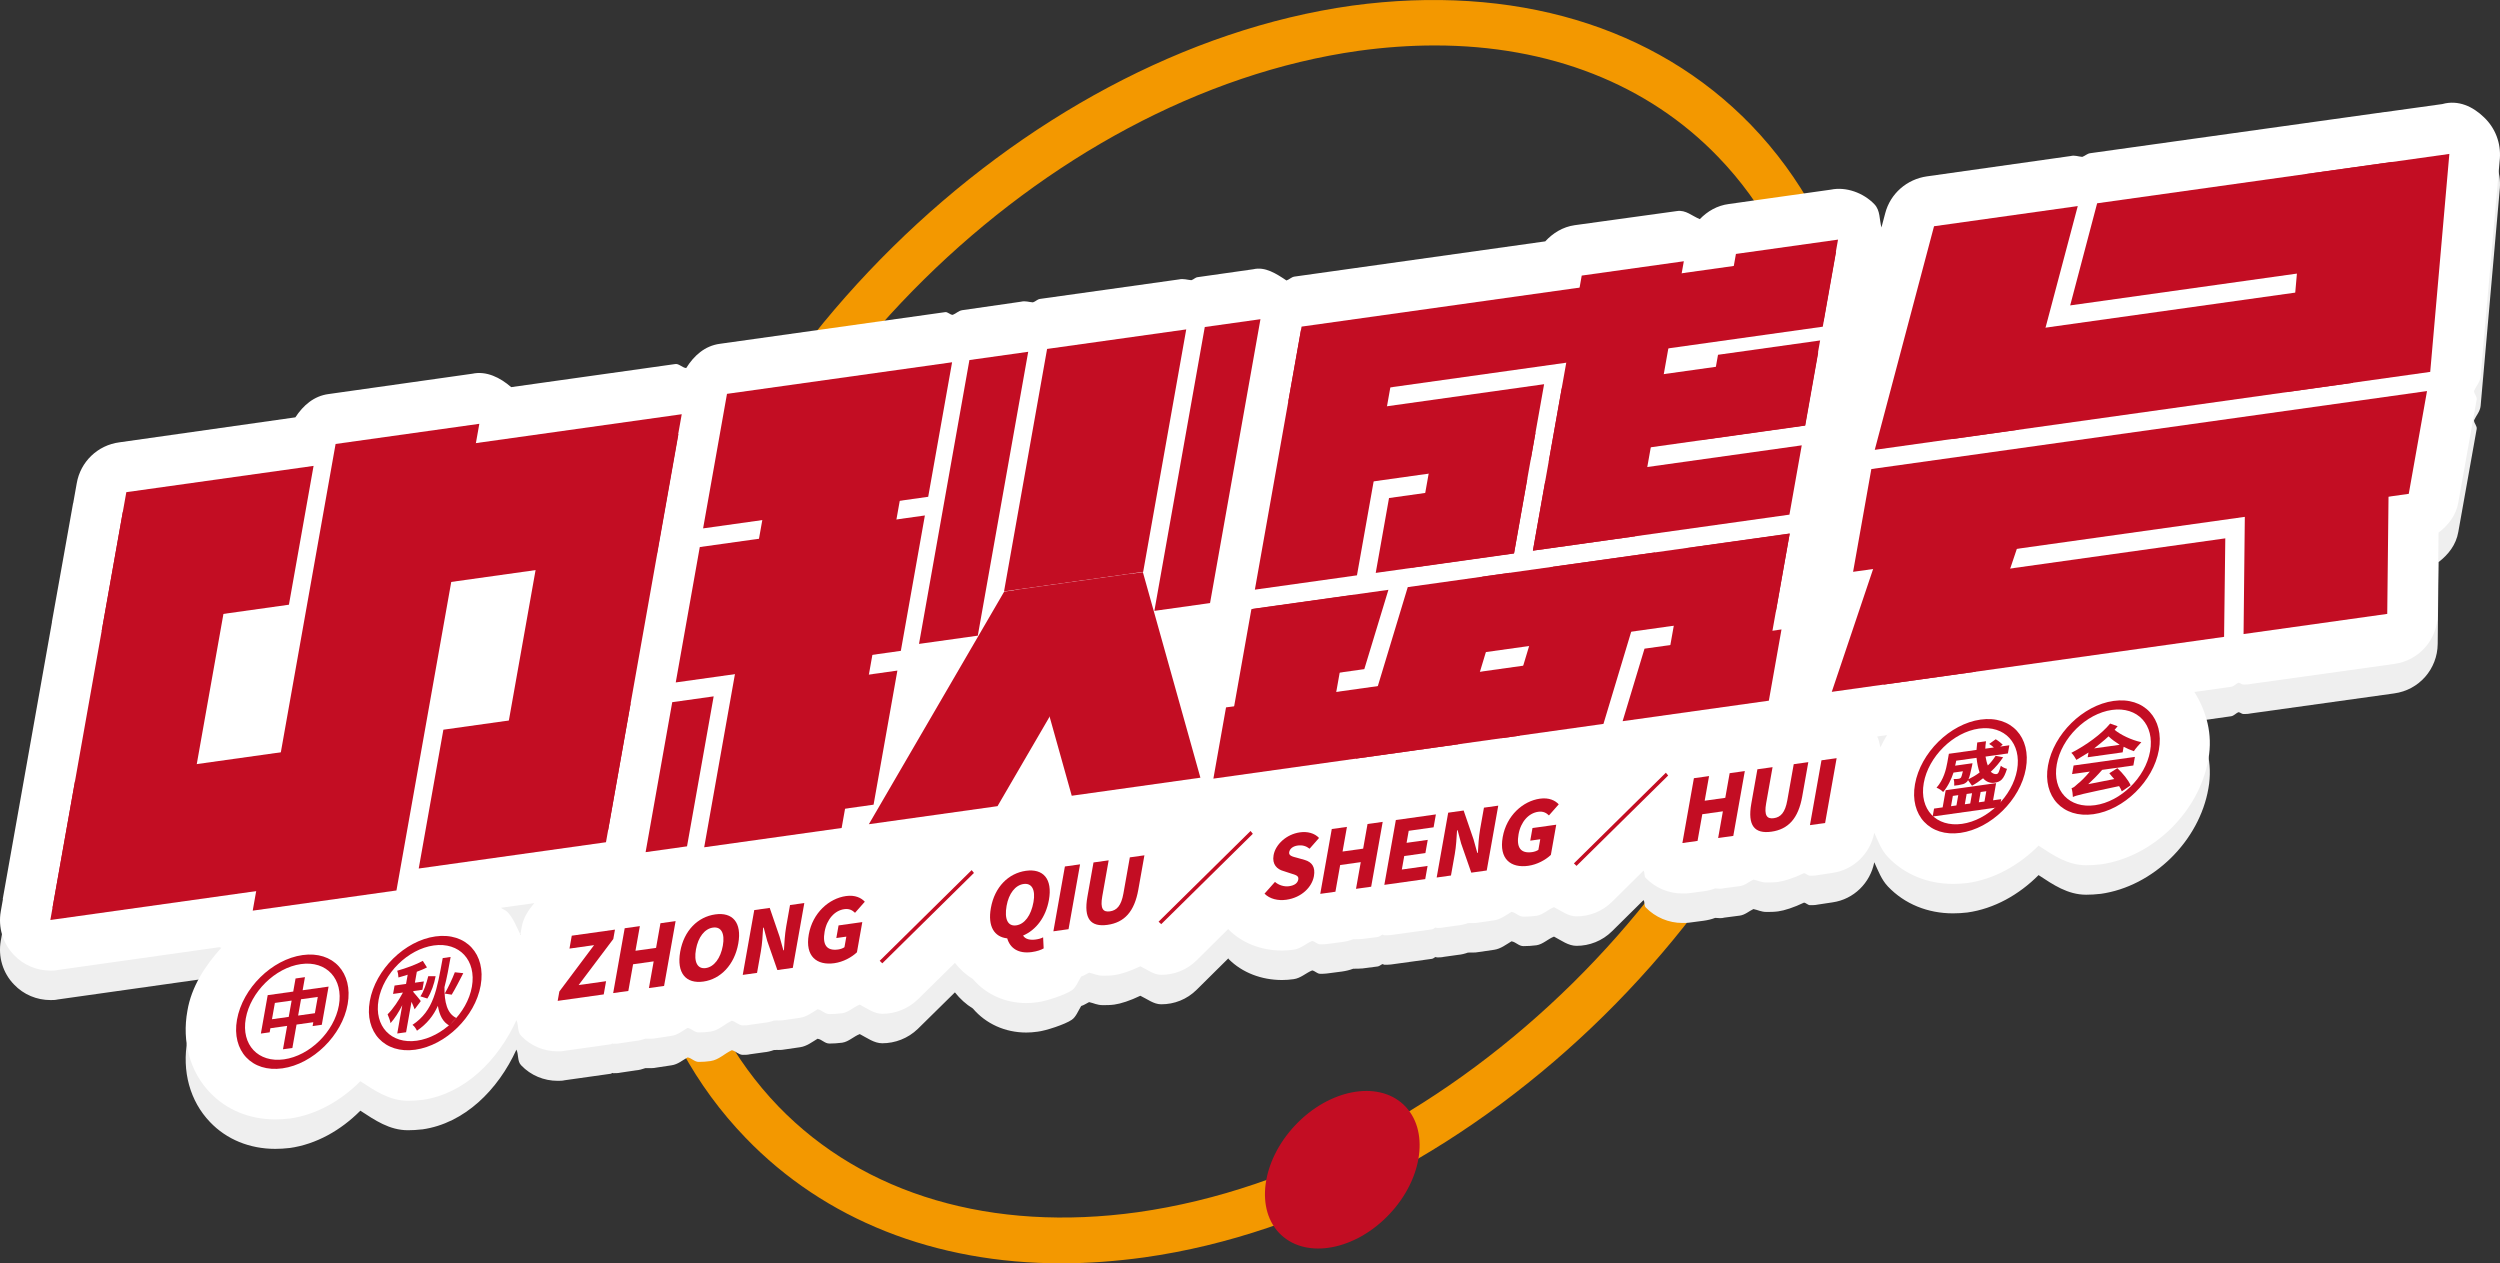<?xml version="1.0" encoding="iso-8859-1"?>
<!-- Generator: Adobe Illustrator 22.1.0, SVG Export Plug-In . SVG Version: 6.00 Build 0)  -->
<svg version="1.1" id="&#x56FE;&#x5C42;_1" xmlns="http://www.w3.org/2000/svg" xmlns:xlink="http://www.w3.org/1999/xlink" x="0px"
	 y="0px" viewBox="0 0 1370.526 692.569" style="enable-background:new 0 0 1370.526 692.569;" xml:space="preserve">
<rect x="0" y="0" width="1370.526" height="692.569" fill="#333333" stroke="none"/>
<g>
	<g>
		<path style="fill:#F39800;" d="M581.863,692.569c-69.276,0-129.749-23.798-173.107-68.787
			c-54.931-56.887-75.959-140.344-59.332-234.559C382.839,201.772,558.554,28.665,741.279,3.073
			C829.462-8.826,907.214,13.995,960.026,68.6c54.768,56.887,75.796,140.181,59.169,234.396l0,0
			c-33.252,187.289-209.131,360.559-391.855,386.313C611.855,691.428,596.696,692.569,581.863,692.569z M786.593,24.916
			c-13.529,0-27.547,0.978-41.728,2.934C571.92,52.137,405.659,216.116,374.2,393.462c-15.322,86.391,3.26,161.86,52.486,213.043
			c46.944,48.574,117.198,69.113,197.069,58.029c172.944-24.45,339.206-188.43,370.665-365.775l0,0
			c15.322-86.228-3.26-161.697-52.486-212.717C903.302,45.943,849.185,24.916,786.593,24.916z"/>
	</g>
	<g>
		
			<ellipse transform="matrix(0.686 -0.728 0.728 0.686 -235.962 736.56)" style="fill:#C30D23;" cx="735.619" cy="641.736" rx="48.992" ry="35.502"/>
	</g>
	<path style="fill:#EFEFEF;" d="M1370.448,103.082c0.619-8.513-2.477-16.717-8.668-22.599c-6.037-5.882-14.086-9.752-22.908-7.275
		l-31.17,4.334c-0.097,0.039-0.174,0-0.251,0l-161.597,22.599c-1.645,0.232-2.786,1.47-4.334,2.012
		c-2.148-0.155-4.102-1.045-6.346-0.464l-78.786,11.145c-10.99,1.548-20.122,9.442-22.908,20.277l-2.051,7.739
		c-1.2-4.373-0.58-9.287-3.831-12.692c-6.037-6.346-15.633-9.752-23.837-8.049l-56.033,7.894
		c-6.308,0.813-11.686,3.947-15.866,8.281c-4.218-1.664-7.701-5.224-12.615-4.411l-56.033,7.739
		c-6.462,0.929-11.88,4.295-16.098,8.862l-137.45,19.31c-1.703,0.232-2.825,1.625-4.411,2.128
		c-5.611-3.754-11.686-7.701-18.187-6.153l-30.493,4.334c-1.354,0.155-2.206,1.316-3.483,1.664
		c-2.244-0.193-4.373-0.967-6.733-0.426l-76.155,10.68c-1.529,0.193-2.515,1.47-3.947,1.896c-2.206-0.116-4.102-0.967-6.578-0.348
		l-32.196,4.644c-2.012,0.31-3.347,1.857-5.185,2.554c-1.548,0-2.747-1.78-4.257-1.47l-123.365,17.336
		c-8.281,1.084-14.279,6.54-18.497,13.312c-2.264-0.232-4.102-2.709-6.269-2.167l-89.679,12.615
		c-6.037-5.263-13.563-9.016-21.302-7.352l-78.786,11.145c-8.068,1.045-13.969,6.269-18.226,12.77l-96.471,13.699
		c-11.919,1.548-21.361,10.68-23.373,22.444l-1.935,10.874c-0.019,0.039-0.077,0.077-0.077,0.116l-5.069,28.442l-6.54,36.568
		c0,0.039,0.039,0.077,0.039,0.116L1.517,508.932c-0.019,0.077,0.097,0.155,0.077,0.232l-1.161,6.578
		c-1.548,8.668,1.084,17.646,7.275,23.992c5.263,5.572,12.538,8.513,19.967,8.513c1.238,0,2.631,0,3.87-0.31l88.809-12.538
		c0.252,0.232,0.658,0.155,0.929,0.387c-8.958,9.906-16.369,21.438-18.536,34.44c-3.096,17.026,1.393,33.434,12.383,44.888
		c9.132,9.597,21.825,14.705,35.756,14.705c2.477,0,5.108-0.155,7.739-0.464c0.155,0,0.155,0,0.155,0
		c14.589-2.051,28.094-9.713,38.774-20.47c7.933,5.185,15.924,10.719,26.082,10.719c2.477,0,5.108-0.155,7.739-0.464
		c0.155,0,0.155,0,0.155,0c23.179-3.289,41.56-21.747,51.583-43.727c1.316,2.786,0.387,6.346,2.593,8.591
		c5.263,5.572,12.538,8.513,19.967,8.513c1.238,0,2.631,0,3.87-0.31l25.23-3.56c0.387-0.039,0.619-0.387,1.006-0.464
		c0.135,0,0.232,0.155,0.387,0.155c1.393,0,2.631,0,4.024-0.31l8.358-1.238c1.857-0.155,3.56-0.619,5.263-1.238
		c2.477,0,4.179,0.155,6.191-0.31l8.204-1.238c3.386-0.503,5.882-2.709,8.745-4.334c2.264,0.387,3.754,2.477,6.114,2.477
		c2.167,0,4.334-0.155,6.501-0.464c4.566-0.697,7.623-4.141,11.667-5.959c2.148,0.542,3.754,2.554,5.979,2.554
		c1.238,0,2.631,0,3.87-0.31l7.739-1.083c1.857-0.155,3.715-0.619,5.418-1.238c1.703-0.155,3.715,0.155,5.882-0.31l8.513-1.238
		c3.676-0.542,6.501-2.825,9.558-4.644c2.477,0.387,3.889,2.631,6.54,2.631c2.167,0,4.489-0.155,6.965-0.464
		c3.579-0.542,6.23-3.405,9.635-4.721c4.063,2.09,7.875,5.031,12.344,5.031c6.965,0,14.086-2.631,19.503-7.894l20.316-20.006
		c2.825,3.56,6.095,6.54,9.868,8.862c7.12,8.359,17.646,13.157,29.255,13.157c2.012,0,4.024-0.155,6.191-0.464
		c4.334-0.464,15.169-4.024,18.729-6.501c2.283-1.509,3.521-4.876,5.185-7.585c1.606-0.464,2.844-1.432,4.334-2.128
		c2.554,0.542,4.411,1.664,7.507,1.664c2.012,0,4.024,0,6.346-0.31c3.463-0.464,8.726-2.167,14.24-4.837
		c3.831,1.819,7.314,4.682,11.454,4.682c7.12,0,14.086-2.631,19.503-8.049l17.297-17.143c0.116,0.116,0.077,0.31,0.193,0.426
		c7.43,7.43,17.955,11.454,29.255,11.454c2.012,0,4.179-0.155,6.346-0.464c3.947-0.542,6.636-3.367,10.177-4.798
		c1.606,0.31,2.728,1.857,4.373,1.857c1.238,0,2.322,0,3.56-0.155l8.358-1.083c2.167-0.31,4.179-0.774,6.191-1.548
		c1.703,0,3.405,0,5.108-0.155l8.358-1.084c1.045-0.155,1.703-1.045,2.709-1.316c0.31,0.039,0.542,0.387,0.851,0.387
		c1.238,0,2.477,0,3.715-0.155l22.444-3.096c0.813-0.116,1.296-0.851,2.07-1.006c0.213,0,0.348,0.232,0.561,0.232
		c1.238,0,2.631,0,3.87-0.31l7.739-1.083c1.857-0.155,3.715-0.619,5.418-1.238c1.703-0.155,3.715,0.155,5.882-0.31l8.513-1.238
		c3.676-0.542,6.462-2.825,9.539-4.644c2.457,0.387,3.928,2.631,6.559,2.631c2.322,0,4.644-0.155,7.12-0.464
		c3.541-0.542,6.211-3.405,9.616-4.76c4.044,2.128,7.875,5.069,12.364,5.069c6.965,0,14.086-2.631,19.503-8.049l17.22-17.027
		c0.813,1.2,0.193,2.941,1.2,4.024c5.263,5.418,12.538,8.513,20.122,8.513c1.238,0,2.477,0,3.56-0.155l8.204-1.083
		c2.167-0.31,4.179-0.774,6.191-1.548c2.012,0.155,3.405,0.31,5.108-0.155l8.359-1.084c2.902-0.387,4.972-2.399,7.507-3.599
		c2.477,0.503,4.237,1.587,7.198,1.587c2.012,0,4.024,0,6.346-0.31c3.444-0.464,8.687-2.167,14.182-4.798
		c1.219,0.155,2.07,1.393,3.309,1.393c1.393,0,2.786,0,4.179-0.31l8.204-1.238c11.59-1.664,20.625-10.642,22.831-21.98
		c2.167,4.644,3.908,9.558,7.507,13.312c9.132,9.597,21.825,14.705,35.601,14.705c2.631,0,5.263-0.155,7.894-0.464
		c14.724-2.051,28.365-9.752,39.064-20.509c7.952,5.224,15.924,10.758,26.101,10.758c2.477,0,5.108-0.155,7.739-0.464
		c0.155,0,0.155,0,0.155,0c28.79-4.024,54.175-28.945,59.128-57.89c2.438-13.621-1.103-26.004-7.701-36.646l20.083-2.825
		c1.664-0.232,2.612-1.703,4.16-2.244c0.948,0.116,1.683,1.006,2.651,1.006c1.238,0,2.477,0,3.87-0.31l78.786-10.99
		c13.621-1.857,23.682-13.312,23.837-27.088l0.464-44.888c5.379-4.102,9.635-9.519,10.835-16.562l10.061-56.342
		c0.348-1.741-1.432-3.057-1.451-4.798c1.18-2.67,3.328-4.837,3.618-7.894L1370.448,103.082z M285.28,528.512
		c-2.167-4.334-3.792-8.978-7.159-12.46c-0.967-1.006-2.438-1.316-3.502-2.244l18.342-2.554c-3.231,3.715-6.017,7.894-6.946,13.002
		L285.28,528.512z M1034.484,419.156c-1.335,2.206-2.535,4.373-3.618,6.694c-0.522-2.051-0.793-4.063-1.761-5.959L1034.484,419.156z
		"/>
	<path style="fill:#FFFFFF;" d="M1370.448,86.93c0.619-8.513-2.477-16.717-8.668-22.599c-6.037-5.882-14.086-9.752-22.908-7.275
		l-31.17,4.334c-0.097,0.039-0.174,0-0.251,0l-161.597,22.599c-1.645,0.232-2.786,1.47-4.334,2.012
		c-2.148-0.155-4.102-1.045-6.346-0.464l-78.786,11.145c-10.99,1.548-20.122,9.442-22.908,20.277l-2.051,7.739
		c-1.2-4.373-0.58-9.287-3.831-12.692c-6.037-6.346-15.633-9.752-23.837-8.049l-56.033,7.894
		c-6.308,0.813-11.686,3.947-15.866,8.281c-4.218-1.664-7.701-5.224-12.615-4.411l-56.033,7.739
		c-6.462,0.929-11.88,4.295-16.098,8.862l-137.45,19.31c-1.703,0.232-2.825,1.625-4.411,2.128
		c-5.611-3.754-11.686-7.701-18.187-6.153l-30.493,4.334c-1.354,0.155-2.206,1.316-3.483,1.664
		c-2.244-0.193-4.373-0.967-6.733-0.426l-76.155,10.68c-1.529,0.193-2.515,1.47-3.947,1.896c-2.206-0.116-4.102-0.967-6.578-0.348
		l-32.196,4.644c-2.012,0.31-3.347,1.857-5.185,2.554c-1.548,0-2.747-1.78-4.257-1.47L394.675,188.47
		c-8.281,1.084-14.279,6.54-18.497,13.312c-2.264-0.232-4.102-2.709-6.269-2.167l-89.679,12.615
		c-6.037-5.263-13.563-9.016-21.302-7.352l-78.786,11.145c-8.068,1.045-13.969,6.269-18.226,12.77L65.444,242.49
		c-11.919,1.548-21.361,10.68-23.373,22.444l-1.935,10.874c-0.019,0.039-0.077,0.077-0.077,0.116l-5.069,28.442l-6.54,36.568
		c0,0.039,0.039,0.077,0.039,0.116L1.517,492.78c-0.019,0.077,0.097,0.155,0.077,0.232l-1.161,6.578
		c-1.548,8.668,1.084,17.646,7.275,23.992c5.263,5.572,12.538,8.513,19.967,8.513c1.238,0,2.631,0,3.87-0.31l88.809-12.538
		c0.252,0.232,0.658,0.155,0.929,0.387c-8.958,9.906-16.369,21.438-18.536,34.44c-3.096,17.026,1.393,33.434,12.383,44.888
		c9.132,9.597,21.825,14.705,35.756,14.705c2.477,0,5.108-0.155,7.739-0.464c0.155,0,0.155,0,0.155,0
		c14.589-2.051,28.094-9.713,38.774-20.471c7.933,5.185,15.924,10.719,26.082,10.719c2.477,0,5.108-0.155,7.739-0.464
		c0.155,0,0.155,0,0.155,0c23.179-3.289,41.56-21.747,51.583-43.727c1.316,2.786,0.387,6.346,2.593,8.591
		c5.263,5.572,12.538,8.513,19.967,8.513c1.238,0,2.631,0,3.87-0.31l25.23-3.56c0.387-0.039,0.619-0.387,1.006-0.464
		c0.135,0,0.232,0.155,0.387,0.155c1.393,0,2.631,0,4.024-0.31l8.358-1.238c1.857-0.155,3.56-0.619,5.263-1.238
		c2.477,0,4.179,0.155,6.191-0.31l8.204-1.238c3.386-0.503,5.882-2.709,8.745-4.334c2.264,0.387,3.754,2.477,6.114,2.477
		c2.167,0,4.334-0.155,6.501-0.464c4.566-0.697,7.623-4.141,11.667-5.959c2.148,0.542,3.754,2.554,5.979,2.554
		c1.238,0,2.631,0,3.87-0.31l7.739-1.083c1.857-0.155,3.715-0.619,5.418-1.238c1.703-0.155,3.715,0.155,5.882-0.31l8.513-1.238
		c3.676-0.542,6.501-2.825,9.558-4.644c2.477,0.387,3.889,2.631,6.54,2.631c2.167,0,4.489-0.155,6.965-0.464
		c3.579-0.542,6.23-3.405,9.635-4.721c4.063,2.09,7.875,5.031,12.344,5.031c6.965,0,14.086-2.631,19.503-7.894l20.316-20.006
		c2.825,3.56,6.095,6.54,9.868,8.862c7.12,8.358,17.646,13.157,29.255,13.157c2.012,0,4.024-0.155,6.191-0.464
		c4.334-0.464,15.169-4.024,18.729-6.501c2.283-1.509,3.521-4.876,5.185-7.585c1.606-0.464,2.844-1.432,4.334-2.128
		c2.554,0.542,4.411,1.664,7.507,1.664c2.012,0,4.024,0,6.346-0.31c3.463-0.464,8.726-2.167,14.24-4.837
		c3.831,1.819,7.314,4.682,11.454,4.682c7.12,0,14.086-2.631,19.503-8.049l17.297-17.143c0.116,0.116,0.077,0.31,0.193,0.426
		c7.43,7.43,17.955,11.454,29.255,11.454c2.012,0,4.179-0.155,6.346-0.464c3.947-0.542,6.636-3.367,10.177-4.798
		c1.606,0.31,2.728,1.857,4.373,1.857c1.238,0,2.322,0,3.56-0.155l8.358-1.083c2.167-0.31,4.179-0.774,6.191-1.548
		c1.703,0,3.405,0,5.108-0.155l8.358-1.083c1.045-0.155,1.703-1.045,2.709-1.316c0.31,0.039,0.542,0.387,0.851,0.387
		c1.238,0,2.477,0,3.715-0.155l22.444-3.096c0.813-0.116,1.296-0.851,2.07-1.006c0.213,0,0.348,0.232,0.561,0.232
		c1.238,0,2.631,0,3.87-0.31l7.739-1.083c1.857-0.155,3.715-0.619,5.418-1.238c1.703-0.155,3.715,0.155,5.882-0.31l8.513-1.238
		c3.676-0.542,6.462-2.825,9.539-4.644c2.457,0.387,3.928,2.631,6.559,2.631c2.322,0,4.644-0.155,7.12-0.464
		c3.541-0.542,6.211-3.405,9.616-4.76c4.044,2.128,7.875,5.069,12.364,5.069c6.965,0,14.086-2.631,19.503-8.049l17.22-17.026
		c0.813,1.2,0.193,2.941,1.2,4.024c5.263,5.418,12.538,8.513,20.122,8.513c1.238,0,2.477,0,3.56-0.155l8.204-1.083
		c2.167-0.31,4.179-0.774,6.191-1.548c2.012,0.155,3.405,0.31,5.108-0.155l8.359-1.083c2.902-0.387,4.972-2.399,7.507-3.599
		c2.477,0.503,4.237,1.587,7.198,1.587c2.012,0,4.024,0,6.346-0.31c3.444-0.464,8.687-2.167,14.182-4.798
		c1.219,0.155,2.07,1.393,3.309,1.393c1.393,0,2.786,0,4.179-0.31l8.204-1.238c11.59-1.664,20.625-10.642,22.831-21.98
		c2.167,4.644,3.908,9.558,7.507,13.312c9.132,9.597,21.825,14.705,35.601,14.705c2.631,0,5.263-0.155,7.894-0.464
		c14.724-2.051,28.365-9.752,39.064-20.509c7.952,5.224,15.924,10.758,26.101,10.758c2.477,0,5.108-0.155,7.739-0.464
		c0.155,0,0.155,0,0.155,0c28.79-4.024,54.175-28.945,59.128-57.89c2.438-13.621-1.103-26.004-7.701-36.646l20.083-2.825
		c1.664-0.232,2.612-1.703,4.16-2.244c0.948,0.116,1.683,1.006,2.651,1.006c1.238,0,2.477,0,3.87-0.31l78.786-10.99
		c13.621-1.857,23.682-13.312,23.837-27.088l0.464-44.888c5.379-4.102,9.635-9.519,10.835-16.562l10.061-56.342
		c0.348-1.741-1.432-3.057-1.451-4.798c1.18-2.67,3.328-4.837,3.618-7.894L1370.448,86.93z M285.28,512.36
		c-2.167-4.334-3.792-8.978-7.159-12.46c-0.967-1.006-2.438-1.316-3.502-2.244l18.342-2.554c-3.231,3.715-6.017,7.894-6.946,13.002
		L285.28,512.36z M1034.484,403.004c-1.335,2.206-2.535,4.373-3.618,6.695c-0.522-2.051-0.793-4.063-1.761-5.959L1034.484,403.004z"
		/>
	<g>
		<g>
			<polygon style="fill:#C30D23;" points="398.545,215.915 521.946,198.597 508.849,272.348 385.448,289.665 			"/>
		</g>
		<g>
			<polygon style="fill:#C30D23;" points="713.684,229.265 846.493,210.627 839.182,251.796 706.373,270.434 			"/>
		</g>
		<g>
			<polygon style="fill:#C30D23;" points="761.475,273.023 837.274,262.386 829.984,303.437 754.185,314.074 			"/>
		</g>
		<g>
			<polygon style="fill:#C30D23;" points="856.157,212.941 996.779,193.207 989.656,233.317 849.034,253.051 			"/>
		</g>
		<g>
			<polygon style="fill:#C30D23;" points="847.113,263.873 987.734,244.138 980.987,282.131 840.366,301.865 			"/>
		</g>
		<g>
			<polygon style="fill:#C30D23;" points="713.537,179.051 1006.569,137.928 999.258,179.096 706.226,220.219 			"/>
		</g>
		<g>
			<polygon style="fill:#C30D23;" points="383.63,299.898 507.031,282.581 493.851,356.802 370.45,374.119 			"/>
		</g>
		<g>
			<polygon style="fill:#C30D23;" points="422.906,377.309 491.957,367.619 478.902,441.134 409.851,450.824 			"/>
		</g>
		<g>
			<polygon style="fill:#C30D23;" points="1025.89,257.135 1330.514,214.385 1320.508,270.727 1015.884,313.477 			"/>
		</g>
		<g>
			<polygon style="fill:#C30D23;" points="1079.988,185.43 1299.741,154.59 1289.923,209.874 1070.171,240.713 			"/>
		</g>
		<g>
			<polygon style="fill:#C30D23;" points="95.545,488.28 28.791,497.648 67.309,280.75 134.064,271.382 			"/>
		</g>
		<g>
			<polygon style="fill:#C30D23;" points="333.415,454.899 266.66,464.267 305.179,247.368 371.934,238 			"/>
		</g>
		<g>
			<polygon style="fill:#C30D23;" points="461.397,453.913 386.046,464.487 430.831,212.301 506.182,201.727 			"/>
		</g>
		<g>
			<polygon style="fill:#C30D23;" points="1106.555,235.549 1027.759,246.607 1060.258,124.028 1139.053,112.97 			"/>
		</g>
		<g>
			<polygon style="fill:#C30D23;" points="1082.994,368.218 1004.199,379.276 1045.121,257.693 1123.917,246.636 			"/>
		</g>
		<g>
			<polygon style="fill:#C30D23;" points="1229.944,347.596 1308.711,336.542 1309.984,220.524 1231.189,231.581 			"/>
		</g>
		<g>
			<polygon style="fill:#C30D23;" points="1253.505,214.927 1332.272,203.873 1342.762,84.383 1263.966,95.44 			"/>
		</g>
		<g>
			<polygon style="fill:#C30D23;" points="743.902,315.402 687.927,323.258 713.182,181.05 769.156,173.195 			"/>
		</g>
		<g>
			<polygon style="fill:#C30D23;" points="896.312,294.014 840.338,301.869 867.117,151.075 923.091,143.22 			"/>
		</g>
		<g>
			<polygon style="fill:#C30D23;" points="989.537,233.219 933.563,241.074 941.835,194.495 997.809,186.64 			"/>
		</g>
		<g>
			<polygon style="fill:#C30D23;" points="999.668,176.171 943.694,184.027 951.652,139.212 1007.626,131.357 			"/>
		</g>
		<g>
			<polygon style="fill:#C30D23;" points="725.896,416.794 669.921,424.65 686.026,333.961 742.001,326.106 			"/>
		</g>
		<g>
			<polygon style="fill:#C30D23;" points="965.025,383.236 909.051,391.091 925.156,300.403 981.13,292.548 			"/>
		</g>
		<g>
			<polygon style="fill:#C30D23;" points="879.034,396.841 823.06,404.696 851.386,310.687 907.332,302.836 			"/>
		</g>
		<g>
			<polygon style="fill:#C30D23;" points="799.287,408.032 743.313,415.887 771.75,321.863 827.725,314.007 			"/>
		</g>
		<g>
			<polygon style="fill:#C30D23;" points="830.033,303.315 774.059,311.17 785.798,245.066 841.773,237.21 			"/>
		</g>
		<g>
			<polygon style="fill:#C30D23;" points="536.039,348.473 503.81,352.995 531.445,197.379 563.675,192.856 			"/>
		</g>
		<g>
			<polygon style="fill:#C30D23;" points="663.36,330.605 632.839,334.888 660.475,179.271 690.996,174.988 			"/>
		</g>
		<g>
			<polygon style="fill:#C30D23;" points="376.636,463.973 353.927,467.16 368.528,384.941 391.237,381.754 			"/>
		</g>
		<g>
			<polygon style="fill:#C30D23;" points="626.699,313.499 550.424,324.203 574.028,191.288 650.303,180.584 			"/>
		</g>
		<g>
			<polygon style="fill:#C30D23;" points="621.074,314.426 550.511,324.329 476.317,451.842 546.852,441.944 			"/>
		</g>
		<g>
			<polygon style="fill:#C30D23;" points="555.999,323.559 626.534,313.66 658.073,426.336 587.538,436.234 			"/>
		</g>
		<g>
			<polygon style="fill:#C30D23;" points="1149.672,111.446 1134.898,167.425 1301.561,144.036 1311.379,88.752 			"/>
		</g>
		<g>
			<polygon style="fill:#C30D23;" points="812.662,316.11 799.451,359.597 973.563,335.163 981.145,292.466 			"/>
		</g>
		<g>
			<polygon style="fill:#C30D23;" points="761.14,323.34 686.685,333.789 679.103,376.486 747.929,366.827 			"/>
		</g>
		<g>
			<polygon style="fill:#C30D23;" points="845.087,363.527 672.124,387.799 665.189,426.851 832.972,403.305 			"/>
		</g>
		<g>
			<polygon style="fill:#C30D23;" points="901.538,355.605 889.534,395.367 969.702,384.117 976.637,345.065 			"/>
		</g>
		<g>
			<polygon style="fill:#C30D23;" points="1219.931,295.13 1042.376,320.047 1032.558,375.33 1219.269,349.128 			"/>
		</g>
		<g>
			<polygon style="fill:#C30D23;" points="217.339,488.163 138.544,499.221 183.977,243.388 262.772,232.331 			"/>
		</g>
		<g>
			<polygon style="fill:#C30D23;" points="222.484,322.513 360.221,303.183 373.736,227.081 235.999,246.41 			"/>
		</g>
		<g>
			<polygon style="fill:#C30D23;" points="171.904,255.405 69.252,269.811 55.737,345.913 158.389,331.508 			"/>
		</g>
		<g>
			<polygon style="fill:#C30D23;" points="162.808,411.172 41.115,428.25 27.6,504.353 149.293,487.275 			"/>
		</g>
		<g>
			<polygon style="fill:#C30D23;" points="229.551,476.127 332.204,461.721 345.719,385.618 243.066,400.024 			"/>
		</g>
		<g>
			<path style="fill:#C30D23;" d="M180.13,540.868l-3.718,20.937l-5.04,0.707l0.376-2.117l-9.184,1.289l-2.277,12.821l-5.152,0.723
				l2.277-12.821l-9.184,1.289l-0.397,2.235l-4.816,0.676l3.739-21.055l14.001-1.965l1.274-7.175l5.152-0.723l-1.274,7.175
				L180.13,540.868z M159.876,548.527l-9.184,1.289l-1.588,8.939l9.184-1.289L159.876,548.527z M174.212,546.515l-9.184,1.289
				l-1.588,8.939l9.184-1.289L174.212,546.515z"/>
		</g>
		<g>
			<path style="fill:#C30D23;" d="M227.312,553.308c-0.379-1.094-1.102-2.713-1.726-4.116l-2.966,16.703l-4.844,0.68l2.757-15.526
				c-1.908,3.823-4.201,7.356-6.445,9.85c-0.176-1.466-1.061-3.407-1.601-4.822c2.98-2.942,6.182-7.749,8.404-11.961l-5.404,0.758
				l0.815-4.587l6.3-0.884l0.898-5.058c-1.771,0.593-3.521,1.067-5.074,1.515c-0.015-1.145-0.283-2.713-0.683-3.689
				c4.829-1.366,10.464-3.418,14.039-5.411l2.286,3.579c-1.721,0.93-3.653,1.659-5.557,2.385l-1.065,5.999l4.928-0.692l-0.815,4.587
				l-4.928,0.692l-0.084,0.471c0.729,0.815,3.687,4.3,4.129,5.04L227.312,553.308z M247.042,524.619
				c-1.065,5.999-2.047,11.527-3.372,16.53c-0.111,8.159,1.422,14.596,6.598,16.966c-1.203,1.086-2.98,2.941-3.777,4.2
				c-3.769-1.994-5.558-5.757-6.445-10.909c-2.403,5.384-5.99,9.901-11.462,13.651c-0.491-1.078-1.459-2.548-2.461-3.21
				c11.796-7.849,13.388-19.427,16.578-36.62L247.042,524.619z M230.456,546.215c1.79-2.545,3.417-7.246,4.309-11.042l4.04,0.006
				c-0.731,4.117-2.358,8.818-4.518,12.218L230.456,546.215z M253.982,533.508c-2.089,4.078-4.458,8.654-6.353,11.787l-3.823-0.61
				c1.81-3.121,4.109-7.917,5.541-11.673L253.982,533.508z"/>
		</g>
		<g>
			<path style="fill:#C30D23;" d="M154.834,585.684c-16.773,2.354-27.944-9.612-24.916-26.667
				c3.071-17.291,19.172-33.084,35.945-35.438c16.745-2.35,27.804,9.632,24.734,26.923
				C187.568,567.556,171.578,583.334,154.834,585.684 M164.985,528.518c-14.113,1.98-27.682,15.354-30.251,29.822
				c-2.569,14.468,6.864,24.384,20.977,22.403c14.085-1.977,27.5-15.099,30.069-29.567
				C188.35,536.709,179.07,526.542,164.985,528.518"/>
		</g>
		<g>
			<path style="fill:#C30D23;" d="M227.637,575.467c-16.773,2.354-27.944-9.612-24.916-26.667
				c3.071-17.291,19.172-33.084,35.945-35.438c16.745-2.35,27.916,9.616,24.846,26.907
				C260.483,557.324,244.381,573.117,227.637,575.467 M237.788,518.302c-14.113,1.98-27.682,15.354-30.251,29.822
				c-2.569,14.468,6.864,24.384,20.977,22.403c14.085-1.977,27.612-15.115,30.181-29.582
				C261.265,526.476,251.873,516.325,237.788,518.302"/>
		</g>
		<g>
			<path style="fill:#C30D23;" d="M1070.931,423.541c-1.187,3.607-3.003,7.532-5.689,10.662c-0.645-0.827-2.557-2.05-3.622-2.359
				c3.93-4.451,5.248-10.027,5.937-13.908l0.836-4.705l15.149-2.126c0.097-1.161,0.235-2.556,0.395-4.07l4.816-0.676
				c-0.16,1.513-0.41,2.925-0.395,4.07l4.704-0.66c-0.778-0.694-1.759-1.473-2.578-1.932l3.596-2.569
				c1.408,0.835,2.985,2.104,3.833,3.018l-1.406,1l5.04-0.707l-0.794,4.47l-12.265,1.721c0.338,1.788,0.704,3.571,1.265,4.869
				c1.602-1.487,3.063-3.412,4.273-5.302l4.118,0.798c-1.965,2.914-4.118,5.51-6.791,7.949c0.96,0.897,2.095,1.426,3.131,1.281
				c1.036-0.145,1.448-1.235,2.397-4.58c0.869,0.796,2.207,1.411,3.383,1.704c-1.815,5.76-3.396,7.129-6.952,7.628
				c-2.408,0.338-4.586-0.618-6.171-2.46c-1.938,1.534-3.995,2.969-6.073,4.064c-0.463-0.623-1.521-2.195-2.166-3.022
				c-0.266,0.267-0.328,0.62-0.461,0.753c-0.93,0.933-1.917,1.416-2.953,1.561c-0.945,0.247-2.45,0.573-4.165,0.699
				c0.076-1.043,0.032-2.643-0.34-3.622c1.33,0.043,2.366-0.103,2.926-0.181c0.336-0.047,0.721-0.216,1.12-0.616
				c0.154-0.251,0.545-1.223,1.054-3.474L1070.931,423.541z M1092.614,438.734l4.48-0.629l-0.773,4.352l-36.821,5.167l0.773-4.352
				l4.704-0.66l1.671-9.41l27.637-3.878L1092.614,438.734z M1072.416,417.025l-0.042,0.235c0,0-0.272,1.529-0.551,2.486l9.52-1.336
				l-0.272,1.529c-0.892,3.796-1.248,5.795-1.946,7.269c2.19-1.11,4.317-2.326,6.122-3.726c-0.821-2.293-1.356-4.971-1.688-8.021
				L1072.416,417.025z M1069.569,441.968l2.968-0.417l1.003-5.646l-2.968,0.417L1069.569,441.968z M1077.13,440.907l2.968-0.417
				l1.003-5.646l-2.968,0.417L1077.13,440.907z M1084.802,439.831l3.108-0.436l1.003-5.646l-3.108,0.436L1084.802,439.831z"/>
		</g>
		<g>
			<path style="fill:#C30D23;" d="M1160.927,398.146c-0.552,0.651-1.112,1.188-1.685,1.957c3.307,2.747,9.191,5.592,14.66,6.774
				c-1.084,1.184-3.175,3.428-4.098,4.933c-1.905-0.65-3.88-1.52-5.603-2.425l-0.543,3.058l-19.181,2.692l0.46-2.588
				c-2.12,1.33-4.38,2.679-6.64,4.029c-0.575-1.066-1.802-3.073-2.783-3.853c8.264-4.257,16.478-10.226,21.31-16.066
				L1160.927,398.146z M1160.754,421.109c2.971,2.794,6.027,6.495,7.284,9.415l-4.849,3.318c-0.281-0.878-0.884-1.94-1.48-2.889
				c-20.348,4.347-23.134,4.967-25.332,5.963c-0.036-1.027-0.276-3.517-0.726-4.83c1.169-0.279,2.127-1.216,3.596-2.569
				c1.161-0.851,3.721-3.275,6.428-6.522l-9.744,1.367l0.836-4.705l33.601-4.715l-0.836,4.705l-17.109,2.401
				c-2.371,2.741-4.973,5.4-7.645,7.84l14.259-2.804c-0.918-1.133-1.969-2.132-2.685-3.179L1160.754,421.109z M1162.043,408.312
				c-2.326-1.509-4.512-3.037-6.11-4.648c-2.427,2.29-5.149,4.393-7.891,6.612L1162.043,408.312z"/>
		</g>
		<g>
			<path style="fill:#C30D23;" d="M1074.727,456.59c-16.773,2.354-27.944-9.612-24.916-26.667
				c3.071-17.291,19.172-33.084,35.945-35.438c16.745-2.35,27.916,9.616,24.846,26.907
				C1107.573,438.447,1091.472,454.24,1074.727,456.59 M1084.879,399.425c-14.113,1.98-27.682,15.354-30.251,29.822
				c-2.569,14.468,6.864,24.384,20.977,22.403c14.084-1.977,27.612-15.115,30.181-29.582
				C1108.355,407.6,1098.963,397.448,1084.879,399.425"/>
		</g>
		<g>
			<path style="fill:#C30D23;" d="M1147.642,446.358c-16.773,2.354-27.944-9.612-24.916-26.667
				c3.071-17.291,19.172-33.084,35.945-35.438c16.745-2.35,27.916,9.616,24.846,26.907
				C1180.488,428.214,1164.386,444.008,1147.642,446.358 M1157.794,389.192c-14.113,1.98-27.682,15.354-30.251,29.822
				c-2.569,14.468,6.864,24.384,20.977,22.403c14.085-1.977,27.612-15.115,30.181-29.582
				C1181.27,397.367,1171.878,387.216,1157.794,389.192"/>
		</g>
		<g>
			<path style="fill:#C30D23;" d="M306.643,543.54l19.038-25.409l-13.486,1.893l1.257-7.076l23.678-3.323l-0.914,5.146
				l-19.009,25.248l15.054-2.113l-1.285,7.237l-25.246,3.543L306.643,543.54z"/>
			<path style="fill:#C30D23;" d="M342.462,508.876l8.311-1.166l-2.399,13.509l11.29-1.584l2.399-13.509l8.311-1.166l-6.312,35.541
				l-8.311,1.166l2.599-14.634l-11.29,1.584l-2.599,14.634l-8.311,1.166L342.462,508.876z"/>
			<path style="fill:#C30D23;" d="M372.906,521.696c2.056-11.579,9.656-19.075,19.222-20.417c9.409-1.32,14.667,4.371,12.611,15.95
				c-2.085,11.74-9.742,19.557-19.151,20.877C376.022,539.448,370.821,533.436,372.906,521.696z M396.27,518.417
				c1.199-6.754-0.881-10.539-5.428-9.901c-4.547,0.638-8.113,5.216-9.312,11.97c-1.228,6.915,0.823,10.861,5.371,10.223
				C391.449,530.07,395.042,525.332,396.27,518.417z"/>
			<path style="fill:#C30D23;" d="M413.496,498.908l8.468-1.188l5.44,15.858l2.05,7.396l0.314-0.044
				c0.215-3.794,0.473-8.691,1.244-13.033l2.085-11.74l7.84-1.1l-6.312,35.541l-8.468,1.188l-5.569-15.997l-1.922-7.257
				l-0.314,0.044c-0.244,3.954-0.473,8.691-1.244,13.033l-2.085,11.74l-7.84,1.1L413.496,498.908z"/>
			<path style="fill:#C30D23;" d="M443.384,512.276c2.113-11.9,11.153-19.755,20.405-21.053c5.018-0.704,8.381,1.019,10.305,3.101
				l-5.362,6.084c-1.439-1.366-3.093-2.389-5.915-1.992c-5.175,0.726-9.524,5.414-10.752,12.329
				c-1.257,7.076,1.009,10.678,7.438,9.776c1.254-0.176,2.723-0.696,3.436-1.266l1.028-5.789l-5.488,0.77l1.228-6.915l13.015-1.827
				l-2.942,16.564c-2.937,2.764-7.514,5.288-12.375,5.97C447.841,529.37,441.242,524.337,443.384,512.276z"/>
			<path style="fill:#C30D23;" d="M532.673,477.008l1.254,1.549l-50.235,49.545l-1.439-1.366L532.673,477.008z"/>
			<path style="fill:#C30D23;" d="M572.145,519.923c-1.369,0.819-3.65,1.61-6.472,2.006c-7.527,1.056-11.988-2.238-13.497-7.514
				c-7.056-0.735-10.775-6.485-8.975-16.617c2.056-11.579,9.656-19.075,19.222-20.417c9.409-1.32,14.667,4.371,12.611,15.95
				c-1.685,9.488-7.061,16.515-14.175,19.552c1.297,2.17,4.133,2.556,6.956,2.16c1.568-0.22,2.851-0.557,4.034-1.193
				L572.145,519.923z M557.11,507.293c4.547-0.638,8.141-5.376,9.455-12.774c1.199-6.754-0.881-10.539-5.428-9.901
				c-4.547,0.638-8.113,5.216-9.312,11.97C550.511,503.985,552.563,507.931,557.11,507.293z"/>
			<path style="fill:#C30D23;" d="M583.791,475.009l8.311-1.166l-6.312,35.541l-8.311,1.166L583.791,475.009z"/>
			<path style="fill:#C30D23;" d="M596.13,491.624l3.341-18.816l8.311-1.166l-3.513,19.78c-1.199,6.754,0.439,8.72,4.203,8.192
				s6.202-3.066,7.401-9.82l3.513-19.78l7.997-1.122l-3.341,18.816c-2.142,12.061-7.632,18.006-16.884,19.305
				C597.907,508.31,593.988,503.685,596.13,491.624z"/>
			<path style="fill:#C30D23;" d="M685.561,455.552l1.254,1.549l-50.235,49.545l-1.439-1.366L685.561,455.552z"/>
			<path style="fill:#C30D23;" d="M693.22,489.917l5.732-6.45c1.981,1.761,5.017,2.746,7.683,2.372
				c3.136-0.44,4.747-1.764,5.09-3.694c0.371-2.091-1.396-2.47-4.147-3.338l-4.048-1.314c-3.35-0.941-6.257-3.513-5.343-8.659
				c1.057-5.95,7.088-11.501,14.458-12.535c4.077-0.572,8.025,0.442,10.462,3.079l-5.176,5.901
				c-1.881-1.461-3.905-2.118-6.571-1.744c-2.509,0.352-4.277,1.698-4.62,3.628c-0.343,1.93,1.71,2.426,4.489,3.133l4.076,1.153
				c3.92,1.175,5.886,3.878,5.001,8.864c-1.057,5.95-6.675,11.757-15.143,12.945C700.617,493.896,696.07,492.81,693.22,489.917z"/>
			<path style="fill:#C30D23;" d="M730.094,454.478l8.311-1.166l-2.399,13.509l11.29-1.584l2.399-13.509l8.311-1.166l-6.312,35.541
				l-8.311,1.166l2.599-14.634l-11.29,1.584l-2.599,14.634l-8.311,1.166L730.094,454.478z"/>
			<path style="fill:#C30D23;" d="M765.219,449.548l21.953-3.081l-1.257,7.076l-13.642,1.915l-1.171,6.594l11.604-1.628
				l-1.285,7.237l-11.604,1.628l-1.314,7.398l14.113-1.98l-1.285,7.237l-22.424,3.147L765.219,449.548z"/>
			<path style="fill:#C30D23;" d="M793.915,445.521l8.468-1.188l5.44,15.858l2.05,7.396l0.314-0.044
				c0.215-3.794,0.473-8.691,1.244-13.033l2.085-11.74l7.84-1.1l-6.312,35.541l-8.468,1.188l-5.569-15.997l-1.922-7.257
				l-0.314,0.044c-0.244,3.954-0.473,8.691-1.244,13.033l-2.085,11.74l-7.84,1.1L793.915,445.521z"/>
			<path style="fill:#C30D23;" d="M823.803,458.89c2.113-11.9,11.153-19.755,20.405-21.053c5.018-0.704,8.381,1.019,10.305,3.101
				l-5.362,6.084c-1.439-1.366-3.093-2.389-5.915-1.992c-5.175,0.726-9.524,5.414-10.752,12.329
				c-1.257,7.076,1.009,10.678,7.438,9.776c1.255-0.176,2.723-0.696,3.436-1.266l1.028-5.789l-5.488,0.77l1.228-6.915l13.015-1.826
				l-2.942,16.564c-2.937,2.764-7.514,5.288-12.375,5.97C828.259,475.984,821.661,470.951,823.803,458.89z"/>
			<path style="fill:#C30D23;" d="M913.248,423.6l1.254,1.549l-50.235,49.545l-1.439-1.366L913.248,423.6z"/>
			<path style="fill:#C30D23;" d="M928.614,426.618l8.311-1.166l-2.399,13.509l11.29-1.584l2.399-13.509l8.311-1.166l-6.312,35.541
				l-8.311,1.166l2.599-14.634l-11.29,1.584l-2.599,14.634l-8.311,1.166L928.614,426.618z"/>
			<path style="fill:#C30D23;" d="M960.084,440.549l3.341-18.816l8.311-1.166l-3.513,19.78c-1.199,6.754,0.439,8.72,4.203,8.192
				s6.202-3.066,7.401-9.82l3.513-19.78l7.997-1.122l-3.341,18.816c-2.142,12.061-7.632,18.006-16.884,19.305
				C961.861,457.235,957.942,452.61,960.084,440.549z"/>
			<path style="fill:#C30D23;" d="M998.551,416.804l8.311-1.166l-6.312,35.541l-8.311,1.166L998.551,416.804z"/>
		</g>
	</g>
</g>
</svg>
